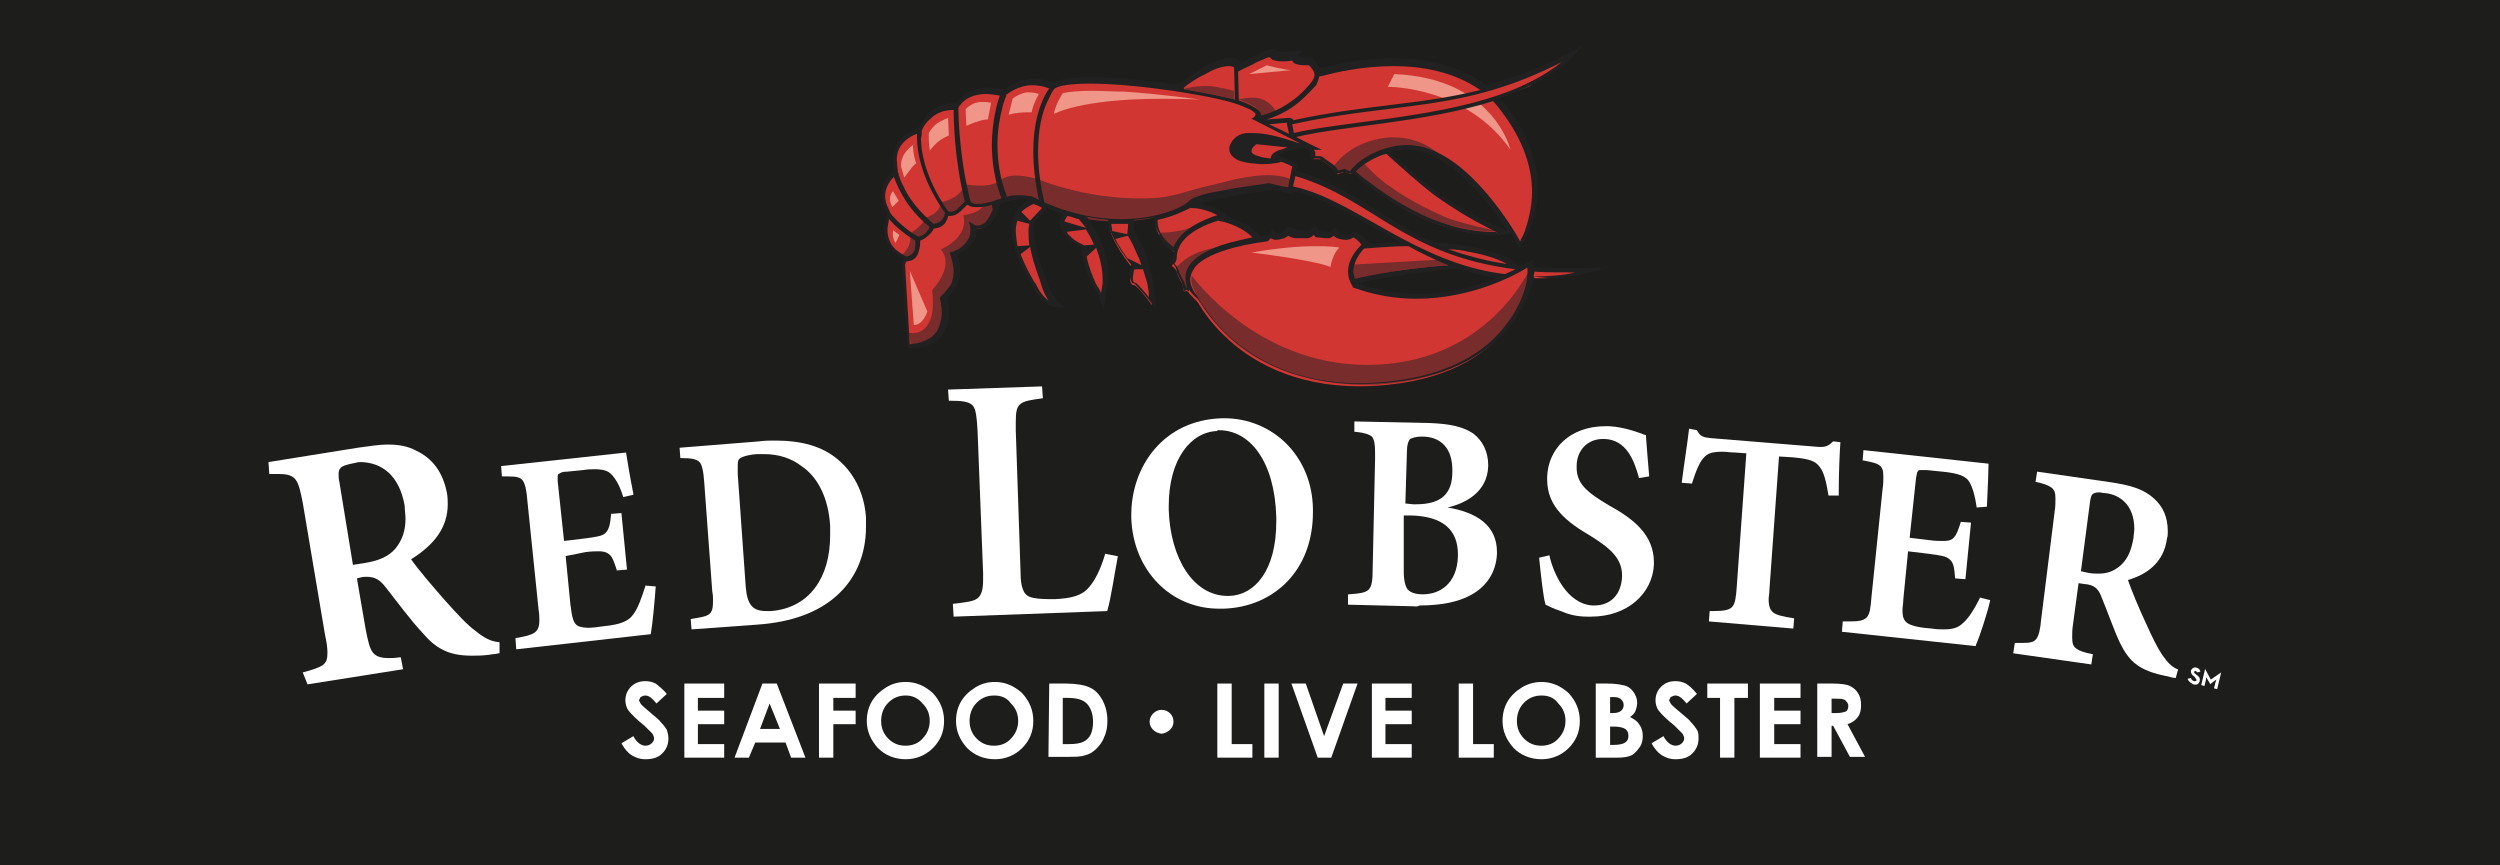 <?xml version="1.0" encoding="utf-8"?>
<!-- Generator: Adobe Illustrator 24.2.0, SVG Export Plug-In . SVG Version: 6.00 Build 0)  -->
<svg version="1.1" id="Layer_1" xmlns="http://www.w3.org/2000/svg" xmlns:xlink="http://www.w3.org/1999/xlink" x="0px" y="0px"
	 viewBox="0 0 313.8 108.6" style="enable-background:new 0 0 313.8 108.6;" xml:space="preserve">
<style type="text/css">
	.st0{fill:#1D1D1B;}
	.st1{fill:#FFFFFF;}
	.st2{fill:#D13633;}
	.st3{fill:#792C2C;}
	.st4{fill:#EF9688;}
	.st5{fill:#222121;}
</style>
<rect class="st0" width="313.8" height="108.6"/>
<path class="st1" d="M274.6,85.2l0.4-0.1c0.1,0.2,0.1,0.3,0.4,0.4c0.2,0,0.3,0,0.3-0.1c0-0.2-0.1-0.2-0.2-0.4l-0.1-0.1
	c-0.3-0.2-0.4-0.4-0.4-0.7c0.1-0.3,0.4-0.5,0.7-0.4c0.3,0.1,0.4,0.2,0.5,0.5l-0.4,0.1l-0.2-0.2l-0.2,0.1c0,0.1,0,0.2,0.2,0.3
	l0.1,0.1c0.3,0.2,0.5,0.4,0.4,0.8c-0.1,0.4-0.4,0.5-0.8,0.4C274.9,85.7,274.6,85.4,274.6,85.2"/>
<polyline class="st1" points="276.8,83.9 276.8,84 277.5,85.3 278.8,84.4 278.8,84.4 278.3,86.5 277.9,86.4 278.1,85.6 278.2,85.3 
	277.9,85.5 277.4,85.9 277.4,85.8 277.1,85.3 276.9,85 276.9,85.3 276.7,86.1 276.3,86 "/>
<path class="st1" d="M64.7,80.1L64.7,80.1c1.2-0.2,2-0.4,2.4-0.7c0.4-0.3,0.6-0.7,0.6-1.5c0-0.4,0-0.8-0.1-1.4l-1.4-13.6
	c-0.1-1.4-0.3-2.2-0.6-2.6c-0.3-0.4-0.8-0.5-1.8-0.5c-0.2,0-0.4,0-0.7,0H63l-0.1-1.3l15.7-1.7l0,0.1c0.1,0.7,0.5,3.1,0.9,5.1l0,0.1
	l-1.3,0.3l0-0.1c-0.4-1.3-0.9-2.2-1.5-2.8c-0.4-0.4-1-0.6-2-0.6c-0.4,0-0.9,0-1.5,0.1l-2,0.2c-0.5,0-0.8,0.1-0.9,0.2
	C70,59.5,70,59.6,70,59.9c0,0.1,0,0.3,0,0.5l0.8,7.5l2.5-0.3c1.5-0.2,2.3-0.3,2.7-0.7c0.4-0.4,0.6-1,0.7-2.3l0-0.1l1.3-0.1l0.7,7.1
	l-1.3,0.1l0-0.1c-0.3-0.9-0.5-1.5-0.8-1.8c-0.3-0.3-0.7-0.5-1.4-0.5c-0.4,0-1,0-1.7,0.1L71,69.8l0.6,6.1c0.2,1.7,0.4,2.4,1,2.7
	c0.3,0.1,0.7,0.2,1.2,0.2c0.6,0,1.3-0.1,2-0.2c2-0.2,3.1-0.6,3.7-1.5c0.6-0.8,1-2,1.5-3.5l0-0.1l1.2,0.1l0,0.1l0-0.1l0.1,0v0.1
	c-0.1,1.5-0.4,4.7-0.6,5.8l0,0.1l-16.9,1.9L64.7,80.1"/>
<path class="st1" d="M86.7,77.7L86.7,77.7c1.2-0.2,1.9-0.3,2.3-0.6c0.4-0.3,0.5-0.8,0.5-1.7c0-0.3,0-0.7-0.1-1.2l-1-13.6
	c-0.1-1.5-0.3-2.3-0.6-2.6c-0.4-0.4-1.1-0.5-2.3-0.5l-0.1,0l-0.1-1.3l10-0.8c0.7-0.1,1.4-0.1,2-0.1c3.3,0,5.9,0.7,7.9,2.4
	c1.8,1.5,3.3,4,3.5,7.3c0,0.4,0,0.8,0,1.1c0,3.7-1.4,6.6-3.6,8.6c-2.4,2.2-5.8,3.4-10,3.7L86.8,79L86.7,77.7 M93.6,73.6
	c0.1,1.2,0.3,1.9,0.7,2.4c0.4,0.5,1,0.7,1.9,0.7c0.2,0,0.4,0,0.6,0c4.8-0.4,7.4-4.2,7.4-9.5c0-0.4,0-0.8,0-1.2
	c-0.2-3.4-1.5-6.1-3.6-7.5c-1.3-1-2.9-1.5-4.7-1.5c-0.3,0-0.6,0-0.9,0c-1.3,0.1-2,0.4-2.2,0.6c-0.2,0.2-0.2,0.5-0.2,1.1
	c0,0.2,0,0.5,0,0.8L93.6,73.6z"/>
<path class="st1" d="M142,65l0-0.4c0-6,4-11.9,11.4-12.1h0l0.3,0c5.9,0,11,4.6,11.1,11.4l0,0.4c0,7.4-5,11.9-11.2,12.1h-0.4
	C147,76.5,142.2,71.6,142,65 M152.8,54.1c-3.3,0.1-6.1,3.5-6.1,9.4c0,0.2,0,0.3,0,0.5c0.2,6.1,3.1,10.8,7.4,10.8h0.2
	c3.2-0.1,5.9-3.2,5.9-9.3c0-0.2,0-0.4,0-0.6c-0.2-7-3.3-10.9-7.2-10.9H152.8L152.8,54.1z"/>
<path class="st1" d="M177.4,76.1l-8.2-0.2l0-1.3l0.1,0c1.4-0.1,2.1-0.2,2.5-0.6c0.4-0.4,0.5-1.2,0.5-2.7l0.3-13.7c0-0.3,0-0.5,0-0.7
	c0-1.2-0.1-1.7-0.4-2.1c-0.4-0.3-1-0.5-2.1-0.6h-0.1l0-1.3l9.5,0.2c2.6,0.1,4.2,0.5,5.4,1.3c1.2,0.9,1.9,2.3,1.9,4v0.1
	c-0.1,3.3-2.9,4.7-5.1,5.2c3.6,0.6,6.2,2.2,6.2,5.6v0.2c-0.1,2.4-1.4,4.2-3.3,5.2c-1.6,0.9-3.9,1.3-6.4,1.3
	C177.8,76.2,177.6,76.1,177.4,76.1 M176.2,71.4l0,0.3c0,1.2,0.2,1.9,0.5,2.3c0.4,0.4,1,0.6,1.9,0.6h0c2.1,0,4.3-1.3,4.4-4.8l0-0.2
	c0-3.2-2-4.8-5.9-4.9l-0.9,0L176.2,71.4z M177.4,63.3h0.3c3.2,0,4.6-1.3,4.6-4.1V59c0-2.8-1.5-4.2-3.8-4.2h-0.1
	c-0.7,0-1.2,0.2-1.4,0.3c-0.2,0.2-0.4,0.7-0.4,1.5l-0.2,6.6L177.4,63.3"/>
<path class="st1" d="M199.7,77.4c-0.2,0-0.3,0-0.5,0c-1.3,0-2.4-0.3-3.3-0.7c-0.9-0.3-1.5-0.6-1.9-0.8l0,0l0,0
	c-0.3-0.9-0.6-3.9-0.8-5.8l0-0.1l1.3-0.3l0,0.1c0.5,2.2,2.2,6,5.4,6.2h0.2c2.1,0,3.4-1.4,3.5-3.6v-0.2c0-2.1-1.5-3.4-3.9-4.9
	c-2.9-1.7-5.5-3.6-5.5-7.1l0-0.3c0.1-3.6,2.9-6.4,7.3-6.4l0.5,0c1.9,0.1,3.7,0.8,4.5,1.1l0.1,0l0,0.1c0.1,1.3,0.2,2.8,0.4,5l0,0.1
	l-1.2,0.2l-0.1,0l0-0.1c-0.6-2.2-1.6-4.7-4.3-4.8l-0.2,0c-2,0-3.3,1.5-3.3,3.4v0.2c0,2,1.3,3.1,4,4.7c3.1,1.7,5.7,3.7,5.7,7.2l0,0.3
	C207.4,74.5,204.3,77.4,199.7,77.4L199.7,77.4"/>
<path class="st1" d="M214.5,78l0.1-1.3h0.4c1.3,0,2-0.1,2.4-0.5c0.4-0.4,0.5-1.2,0.6-2.6l1.2-16.7l-1.4-0.1c-0.6,0-1.1-0.1-1.6-0.1
	c-1.5,0-1.9,0.3-2.3,0.7c-0.5,0.5-1,1.6-1.5,3.2l0,0.1l-1.3-0.1l0-0.1c0.3-2.4,0.7-4.8,0.9-6.6l0-0.1L213,54l0,0
	c0.4,0.8,0.8,0.9,1.8,1l13.5,1.1l0.3,0c0.6,0,1-0.2,1.5-0.7l0,0l0.9,0.1l0,0.1c-0.1,1.4-0.2,4-0.2,6v0.6l-1.2,0h-0.1l0-0.1
	c-0.3-1.8-0.6-2.9-1.1-3.5c-0.5-0.7-1.2-1-3.4-1.2l-1.7-0.1L222.1,74c0,0.5-0.1,0.9-0.1,1.2c0,0.9,0.2,1.4,0.6,1.7
	c0.4,0.3,1.2,0.5,2.5,0.7l0.1,0l-0.1,1.3L214.5,78"/>
<path class="st1" d="M231.2,79.3l0.1-1.3l0.1,0h0.8c1.1,0,1.7-0.1,2.1-0.5c0.4-0.4,0.5-1.2,0.6-2.5l1.4-13.6
	c0.1-0.6,0.1-1.1,0.1-1.5c0-0.8-0.1-1.2-0.5-1.5c-0.4-0.3-1-0.4-2-0.6l-0.1,0l0.1-1.3l15.7,1.7l0,0.1c0,0.7-0.1,3.1-0.2,5.2l0,0.1
	l-1.3,0.1v-0.1c-0.2-1.4-0.5-2.4-0.9-3.1c-0.4-0.7-1.3-1.1-3.4-1.3l-2-0.2c-0.3,0-0.5,0-0.6,0c-0.3,0-0.4,0-0.5,0.2
	c-0.1,0.1-0.1,0.4-0.2,0.8l-0.8,7.5l2.5,0.3c0.7,0.1,1.2,0.1,1.7,0.1c0.7,0,1.1-0.1,1.4-0.5c0.3-0.3,0.5-0.9,0.8-1.8l0-0.1l1.3,0.1
	l-0.7,7.1l-1.3-0.1v-0.1c-0.1-1.3-0.2-1.9-0.7-2.3c-0.4-0.4-1.2-0.5-2.7-0.7l-2.5-0.3l-0.6,6.1c0,0.5-0.1,0.9-0.1,1.3
	c0,0.9,0.2,1.3,0.6,1.6c0.6,0.4,1.7,0.6,3.1,0.7c0.6,0.1,1.1,0.1,1.5,0.1c1.1,0,1.8-0.2,2.4-0.8c0.7-0.6,1.4-1.7,2.1-3.1l0-0.1
	l1.2,0.3l0,0.1l0-0.1l0.1,0l0,0.1c-0.3,1.4-1.3,4.5-1.8,5.6l0,0.1L231.2,79.3"/>
<path class="st1" d="M273.1,85.1c-0.3,0-0.6-0.1-1-0.2c-3.6-0.7-4.8-1.8-6-4.2c-0.8-1.7-1.5-3.8-2.3-5.7c-0.4-1.1-0.9-1.6-2.2-1.7
	l-0.7-0.1l-0.7,5.2c-0.1,0.6-0.1,1.2-0.1,1.6c0,0.7,0.1,1.1,0.5,1.4c0.4,0.3,1,0.5,2,0.7l0.1,0l-0.2,1.3l-9.8-1.4l0.2-1.3l0.1,0
	c0.3,0,0.7,0,0.9,0c0.9,0,1.4-0.1,1.7-0.5c0.3-0.4,0.5-1.2,0.6-2.4l1.7-13.6c0.1-0.6,0.1-1.1,0.1-1.6c0-0.7-0.1-1.1-0.5-1.4
	c-0.4-0.3-1-0.5-1.9-0.7l-0.1,0l0.2-1.3l9,1.3c2.8,0.4,4.4,0.9,5.7,2.1c1.1,1,1.7,2.3,1.7,4.1c0,0.3,0,0.6-0.1,0.9
	c-0.4,3-2.5,4.5-4.9,5.2c0.4,1.2,1.4,3.6,2.2,5.3c0.9,2,1.5,3.2,2.1,4.1c0.7,1,1.2,1.5,1.9,1.8l0.1,0L273.1,85.1L273.1,85.1
	L273.1,85.1 M262.1,71.9c0.5,0.1,0.9,0.1,1.3,0.1c0.9,0,1.6-0.2,2.2-0.6c1.3-0.8,1.9-2.1,2.2-3.9c0-0.4,0.1-0.7,0.1-1.1
	c0-3-1.8-4.3-3.6-4.5c-0.3,0-0.6-0.1-0.8-0.1c-0.4,0-0.7,0.1-0.8,0.2c-0.2,0.1-0.3,0.5-0.4,1.3l-1.1,8.4L262.1,71.9"/>
<path class="st1" d="M119.6,75.8L119.6,75.8c1.6-0.2,2.6-0.3,3.1-0.7c0.5-0.4,0.7-1.1,0.7-2.3c0-0.3,0-0.6,0-0.9L122.7,54
	c-0.1-1.7-0.2-2.6-0.6-3.1c-0.5-0.5-1.3-0.6-2.9-0.6l-0.1,0l-0.1-1.4l11.8-0.4l0.1,1.5l-0.1,0c-1.4,0.2-2.2,0.3-2.7,0.7
	c-0.5,0.4-0.6,1-0.6,2.3c0,0.3,0,0.6,0,1l0.6,17.8c0,1,0.1,1.7,0.3,2.2c0.2,0.5,0.4,0.7,0.8,0.9c0.5,0.2,1.4,0.3,2.4,0.3
	c0.3,0,0.6,0,0.9,0c1.9-0.1,3.3-0.4,4.2-1.5c0.7-0.8,1.4-2.1,2-4.1l0-0.1l1.5,0.3l0,0.1l0-0.1l0.1,0l0,0.1c-0.3,1.5-0.9,5.5-1.3,6.7
	l0,0.1l-19.3,0.7L119.6,75.8"/>
<path class="st1" d="M38,84.4L38,84.4c1.2-0.3,2-0.6,2.5-0.9c0.5-0.4,0.6-0.8,0.6-1.6c0-0.6-0.1-1.3-0.3-2.2L38,63.1
	c-0.3-1.5-0.5-2.4-0.9-2.9c-0.4-0.5-1-0.7-2-0.7c-0.3,0-0.7,0-1.2,0l-0.1,0L33.7,58l11.2-1.8c1.5-0.2,2.7-0.4,3.7-0.4
	c1.5,0,2.6,0.2,3.7,0.8c1.9,0.9,3.3,2.6,3.8,5.3c0.1,0.5,0.1,1,0.1,1.4c0,2.9-1.7,5.1-4.6,6.9c0.9,1.3,2.8,3.5,4.2,5.1
	c1.8,2,2.8,3.1,3.9,3.9c1.1,0.9,1.9,1.3,2.9,1.4l0.1,0l0,1.4l-0.1,0c-0.3,0.1-0.8,0.1-1.3,0.2c-0.8,0.1-1.5,0.1-2.1,0.1
	c-2.9,0-4.5-0.9-6.2-2.9c-1.5-1.6-3.1-3.8-4.6-5.7c-0.7-0.9-1.3-1.3-2.4-1.3c-0.2,0-0.5,0-0.8,0.1l-0.4,0.1l1.1,6.4
	c0.3,1.5,0.5,2.4,0.9,2.9c0.4,0.5,1,0.7,2,0.7c0.4,0,0.8,0,1.4-0.1l0.1,0l0.3,1.5l-12,1.9L38,84.4 M44.6,58.1
	c-1.1,0.2-1.7,0.4-1.9,0.7c-0.1,0.1-0.2,0.3-0.2,0.7c0,0.3,0,0.6,0.1,1l1.7,10.4l1.3-0.2c1.9-0.3,3.1-0.8,4-1.8
	c0.9-1.1,1.3-2.3,1.3-3.8c0-0.5-0.1-1-0.1-1.6c-0.7-4-3-5.4-5.4-5.5C45.2,58,44.9,58,44.6,58.1"/>
<path class="st2" d="M113.8,32.5c0,0-3.9-1.3-2.2-5.6c0,0-2.1-2.9,0.8-5.2c0,0-1.2-4,3.1-5.3c0,0,0.9-3.1,4.6-3c0,0,1.3-2.8,5.9-1.7
	c0,0,2.5-2.4,6.1-0.8c0,0,1.8-1.7,15.2,0.2c13.8,2,10.2,3.8,10.2,3.8s2.8,1.2,6.5,3.3c0,0-4.1,0.5-4.2,1.4c0,0,2.7,0.9,2.7,1.2
	l-0.6,2.9l-2.6-0.4c0,0-7.8,1.1-9.3,1.9c0,0-8.4,5.5-20.6-0.6c0,0-1.7-0.5-3.8,0.3c0,0-3.4,1.3-4,0c0,0-1.6,2.2-2.7,1.4
	c0,0-0.1,1.8-1.8,1.8c0,0-0.5,1.4-1.8,1.6C115.3,30,115.6,32.5,113.8,32.5"/>
<path class="st2" d="M171.7,19.7c-0.6,0.4-1.4,0.9-2.3,1.5c0,0,3.2,3.1,7.8,5.5c3.4,1.8,7.8,3.1,11.9,2.6c0,0-4.1-1.6-8.8-5
	c-2.1-1.5-6.4-5.5-6.4-5.5S173.2,18.8,171.7,19.7"/>
<path class="st2" d="M165.2,9.4c0,0,15.9-5.3,23.4,4.3c7.5,9.6,2.1,17.2,2.1,17.2s-7.7-14.8-16.4-12c-5.7,1.9-3.9,3.5-5.4,2.7
	c-0.2-0.1-1,0.3-1,0.3s-0.3-0.6-0.6-0.8c-0.4-0.3-0.9-0.6-1.4-1c-0.2-0.2-1-0.1-1-0.1s0-0.7-0.1-0.9c-0.5-0.5-1.2-0.7-1.9-1.2
	l-5.6-3.1L165.2,9.4"/>
<path class="st2" d="M118.3,41.1c-0.4,1.1-1.2,1.7-2,2.1c-1.1,0.5-2.2,0.4-2.2,0.4l-0.6-10.3c0,0,3.6-8.9,11.7-9.1
	c0,0,0.3,1.2-0.2,2.3c-0.3,0.8-0.8,1.7-1.4,2c-0.3,0.2-0.9,0.3-1.4,0c0,0,0.4,1.3-0.9,2.6c-0.6,0.6-1.5,0.9-1.5,0.9s0.5,1.3,0.4,2.1
	c0,0.6-0.1,1.3-0.5,1.9c-0.5,0.9-1.2,1.5-1.2,1.5s0.2,1,0.2,1.3C118.6,39.9,118.6,40.2,118.3,41.1"/>
<path class="st2" d="M170.5,31.1c0,0,2.9-0.4,6.7-0.4c2.6,0,5.6,0.3,8.2,0.8c1.9,0.4,3.5,0.9,4.8,1.9c0,0-11.8-0.4-21.3,2.3
	C168.9,35.7,167.2,32.2,170.5,31.1"/>
<path class="st2" d="M145.1,27.2c0,0-0.7,2.3,2.5,4.6c0,0,1.2-4.1,6.7-3.9C154.3,27.8,150.4,23.8,145.1,27.2"/>
<path class="st2" d="M149,36.5l-0.4,0.1l-0.2-1c-0.3-0.5-0.6-1.1-0.8-1.7c-0.1-0.2-0.5-0.5-0.5-0.5s0.3-0.6,0.3-0.9
	c0-1.8,1.4-3.7,5.5-5c0,0,3.7,0.6,5,2.8c0,0-7.7,1.2-7.5,7.7C150.4,37.9,149.7,37.4,149,36.5"/>
<path class="st2" d="M147.7,11.3c0,0,5.8-4.8,7.5-2.9l0.1,4.8L147.7,11.3"/>
<path class="st2" d="M155.1,8.8c0,0,4.4-2.5,4.5-2c0,0-0.3,0.9,2.9,0.4c0,0-0.8,0.7,1.9,0.7c0,0,1.6,1.2,0.5,2.5
	c-0.4,0.5-1,1.2-1.8,1.9c-1.2,1-2.9,2.1-5.2,2.6l-2.7-1.3L155.1,8.8"/>
<path class="st2" d="M131.5,25.8l-2,2.2c0,0-0.5,2.6,1.3,7.1c0,0,0.4,2.1,1.9,3.4c0,0-1.8-0.1-2.9-2.7c0,0-5.8-8.5,0-10.5
	L131.5,25.8"/>
<path class="st2" d="M135.4,27.1c0,0,3.7,3.9,3.3,8.5l-0.4,2.4c0,0-0.4-1.3-0.9-2c0,0-1.6-3.1-1.3-5c0,0-4.6-1.9-2.1-4.4L135.4,27.1
	"/>
<polyline class="st2" points="158.3,15.3 161.6,15 161.9,15.1 161.9,15.3 162.2,17.3 "/>
<path class="st2" d="M141.9,29.4c0,0,2,3.5,1.9,4.4c0.8,2.6,0.6,2.1,0.8,4.5c-2.4-3.2-2.2-2.3-2.5-2.6c-0.6-0.5,0-2.1,0-2.1
	s-3.3-4-2.8-5.9c0,0,1.6,0.1,2.7,0L141.9,29.4"/>
<path class="st3" d="M167.4,20.9c0,0,1.6-2.7,5.8-3.5c3.2-0.6,6,0.5,7.8,2.3c0,0-2.3-1.4-4.8-1.3c-2,0.1-5.7,1.5-7,3.3l-0.7-0.3
	l-0.8,0.2L167.4,20.9"/>
<path class="st4" d="M189.6,18.8c-5.5-7.9-15.1-7.9-15.4-7.9h0l0.8-1.6C187.5,9.8,189.6,18.8,189.6,18.8"/>
<path class="st3" d="M114.1,41.8c0.5,0,1.7,0.2,2.5-1.3c0.5-0.9,0.6-2.2,0.4-4.1c0,0,2.9-2.9,1.1-5.1c0,0,3.6-1.5,2.8-4.3
	c0,0,2.1-0.2,2.5-1.2c0.1-0.2,1.5-0.5,1.4-0.2c-0.2,1.1-1,3.5-2.9,2.5c0,0,0.2,0.9-0.3,1.8c-0.3,0.7-1,1.4-2.1,1.8
	c0,0,1.3,3.6-1.3,5.5c0,0,1,3.5-1.2,5.2c-0.6,0.5-1.5,0.8-2.7,0.8L114.1,41.8"/>
<path class="st4" d="M114.7,40.8l-0.5-6.8l2.2,5.1C116.4,39.1,115.9,40.8,114.7,40.8"/>
<path class="st3" d="M113.1,32.1c0,0,1.5-1.1,1.1-2.8c0,0,1.8-1,1.8-1.9c0,0,2.2-0.6,2-2c0,0,2.7-0.4,3-2.3c0,0,3.3,0.7,4.6-0.5
	c1.4-1.2,4.7-0.1,4.7-0.1l0.6,3.1l-1.6-0.8l-1.7,0.2l-2.5,0.4c0,0-1.6,0.6-2.5,0.5c-0.9-0.1-1-0.6-1-0.6l-0.3,0.3
	c0,0-0.9,1.1-1.4,1.3c-0.5,0.2-1.1,0.1-1.1,0.1s-0.2,0.8-0.5,1.1c-0.3,0.2-1.3,0.4-1.3,0.4s0,0.3-0.3,0.6c-0.3,0.4-1.4,1.2-1.4,1.2
	l0,1l-0.4,0.7l-0.9,0.7L113.1,32.1"/>
<path class="st3" d="M130.3,22.5c0,0,7,3,15.3,2.3c1.7-0.2,3.5-0.8,5.3-1.3c1.4-0.3,3-0.7,4.1-1c3-0.6,4.5-0.6,5.6-0.4
	c1.4,0.2,1.4,0.5,1.4,0.5l-0.2,1.3l-2.5-0.5l-0.7,0.1l-6.9,1.2l-1.6,0.7l-2.3,1.1c0,0-8.5,3.4-17-0.8L130.3,22.5"/>
<path class="st2" d="M130.3,36.5c0.4,0.7,0.7,1,1.4,1.3c0,0-0.6-1-1-2c-0.1-0.2-0.2-0.7-0.2-0.7l-0.3-0.8l-0.5-1.6l-0.3,2
	C129.4,34.8,129.9,35.6,130.3,36.5"/>
<path class="st2" d="M136.8,33.8c0,0,0.3,0.9,0.6,1.5c0.3,0.6,0.8,1.7,0.8,1.7s0.2-1,0.2-1.5c0-0.5,0-1,0-1L136.8,33.8"/>
<path class="st3" d="M158.1,14.9l2-1c0,0-0.5-1-1.8-1.5c-0.7-0.2-1.7-0.2-2.9,0.1c0,0,1.1,0.3,1.9,0.8c0.5,0.3,0.8,0.5,0.8,1
	C158.1,14.6,158.1,14.9,158.1,14.9"/>
<path class="st4" d="M132.3,14.3c0.1-1.1,1.1-2.6,1.1-2.6c0.8-0.2,2.1-0.3,3.7-0.3c1.2,0,2.6,0.1,4,0.1c4.6,0.3,9.5,1,9.5,1
	c-1.8-0.1-3.4-0.1-4.9-0.1C135.6,12.4,132.3,14.3,132.3,14.3"/>
<path class="st4" d="M126.6,14.4l0.5-2c0.3-0.3,1.1-0.7,1.7-0.8c0.2,0,0.3,0,0.5,0c0.6,0,1.1,0.2,1.1,0.2c-0.8,1.4-0.9,2.3-0.9,2.3
	c-0.2,0-0.4,0-0.6,0C127.5,14.1,126.6,14.4,126.6,14.4"/>
<path class="st4" d="M121.3,15.8l-0.1-2.1c0.4-0.4,0.9-0.7,1.3-0.8c0.3-0.1,0.7-0.1,1-0.1c0.5,0,0.8,0.1,0.9,0.1l0,0L124,15H124
	c-0.2,0-0.6,0-1.1,0.2C122.1,15.4,121.3,15.8,121.3,15.8"/>
<path class="st4" d="M116.7,18.9c0,0-0.2-1.5-0.1-2.2c0.1-0.3,0.6-0.9,1-1.2c0.6-0.4,1.4-0.7,1.4-0.7l0.1,2.2c0,0-0.5,0.2-1.1,0.6
	C117.4,18,116.7,18.9,116.7,18.9"/>
<path class="st4" d="M113.5,22.3l-0.4-1.4c-0.1-1.7,1.5-2.7,1.5-2.7c0,1.3,0.4,2.3,0.4,2.3s-0.3,0.2-0.6,0.6
	C114,21.6,113.5,22.3,113.5,22.3"/>
<path class="st4" d="M112,26c-0.7-1.4,0.1-2,0.1-2l0.7,1.2L112,26"/>
<path class="st4" d="M112.4,30.5c-0.5-0.8-0.3-1.6-0.3-1.6l0.8,0.6L112.4,30.5"/>
<path class="st4" d="M156.8,9.3l2.2-1.1c0,0,2.3,0.6,3.1,0.6L156.8,9.3"/>
<path class="st2" d="M142.1,34.7l1.9,0.8c0,0,0.1,0.4,0.1,0.8c0.1,0.5,0.1,1,0.1,1l-1.7-1.8l-0.3-0.1c0,0-0.2-0.1-0.2-0.5
	C142.1,34.9,142.1,34.7,142.1,34.7"/>
<path class="st3" d="M176,33.9c-2.9,0.4-5.9,1.2-5.9,1.2s-0.2-0.5-0.2-1c0-0.5,0.1-0.9,0.1-0.9l10.4-0.6l1.7,0.6
	C182.1,33.3,178.8,33.5,176,33.9"/>
<path class="st3" d="M151.9,11.8c-1.9-0.4-3.5-0.6-3.5-0.6c1.5-0.4,2.3-0.4,3.3-0.4c0.9,0,3.2,0.6,3.2,0.6l0,1.2
	C154.9,12.5,153.8,12.1,151.9,11.8"/>
<path class="st3" d="M171.2,20.5c0,0-0.3,0.2-0.6,0.4c-0.3,0.2-0.5,0.5-0.5,0.5s3.1,2.8,6.1,4.4c3.8,2.1,5.5,2.4,6.8,2.7
	c2.6,0.7,5,0.5,5,0.5s-4.6-0.9-6.7-1.8c-2.1-0.9-5.1-2.5-6.7-3.7C173,22.5,171.2,20.5,171.2,20.5"/>
<path class="st2" d="M162.1,17l-0.3-1.7c0,0,8.2-1.7,19.7-2.8c5.5-0.5,15.3-5.3,15.3-5.3s-5.1,5.3-18.9,7.2
	c-7.8,1.1-15.6,2.5-15.6,2.5L162.1,17"/>
<path class="st5" d="M145.4,29.4L145.4,29.4c0,0,0.5,1.1,0.9,1.5c0.5,0.5,1.2,0.7,1.2,0.7c0,0,0.5-1,1.3-1.8
	C149.3,29.4,145.7,29.4,145.4,29.4"/>
<path class="st5" d="M147.6,34l1.1,2.1l0.5,0.5l0.2-0.6c-0.3-0.4-0.2-1.5-0.1-1.9C149.8,33.2,147.6,34,147.6,34"/>
<path class="st3" d="M145.6,29.2c0,0,1.4,0,2.2-0.2c0.8-0.1,1.9-0.5,1.9-0.5s-0.9,0.9-1.3,1.2c-0.3,0.3-1.1,1.5-1.1,1.5
	s-0.6-0.5-0.9-0.9C146.1,30.1,145.6,29.2,145.6,29.2"/>
<path class="st3" d="M147.7,33.5c0,0,1-1.1,2.4-1.7c1.4-0.6,3.4-0.9,3.4-0.9s-2.6,1.1-3.6,2.1c-1,1-0.9,1.2-1,1.6
	c-0.1,0.3,0.1,1.6,0.1,1.6s-0.4-0.7-0.6-1.1C148.2,34.7,147.7,33.5,147.7,33.5"/>
<line class="st1" x1="189.2" y1="29" x2="189.2" y2="29"/>
<path class="st2" d="M162.2,16.2c7.6-1.9,20.7-2,30.2-5.9l-0.3,0.5l-5.6,2.1l-9.6,2.1l-14.6,2L162.2,16.2"/>
<path class="st2" d="M168.8,26.2c-4.1-2.2-6.6-2.5-6.6-2.5l0.2-2c0,0,1.9,0.3,5.4,2.2c3.1,1.6,7.3,4.6,11.2,6.6
	c3.2,1.7,7.5,2.6,11,3c6.1,0.8,8,0.5,8,0.5s-1.7,1.5-8.4,0.7c-3.7-0.5-8.4-1.4-13.4-4.2C172.6,28.5,170.7,27.2,168.8,26.2"/>
<path class="st2" d="M171,30.2l-1-0.8c0,0-0.7,0.4-1,0.3c-0.4-0.1-0.3-0.1-0.8-0.1c-0.3,0-0.8-0.6-0.8-0.6s-0.3,0.4-0.5,0.5
	c-0.5,0.1-1,0-1.5,0c-0.2,0-0.5-0.5-0.5-0.5s-0.5,0.5-0.8,0.5c-0.5,0-0.9,0-1.4,0c-0.3,0-1.1-0.4-1.1-0.4s-0.5,0.5-0.8,0.6
	c-0.2,0-0.5,0-0.8,0.1c-0.2,0-0.6-0.4-0.6-0.4l-0.4,0.6c-6.1,0.8-11.8,3-9.2,6.9c0,0,5.7,13.3,24.4,11.4c16.6-1.7,18.1-13.4,18-15.2
	c0,0-10.6,7.1-22.1,2.7c0,0-1.7-2.2,1-4.8C171.5,30.7,171.4,30.5,171,30.2"/>
<path class="st3" d="M155.5,43.4c-1.9-1.5-4.1-3.9-5.2-6.2l-0.3-0.6c-0.7-1.1-0.4-2-0.4-2s8,11.2,22,11.2
	c15.2,0,20.5-12.2,20.5-12.2s-0.1,1.5-0.4,2.4c-0.7,2-1.2,2.9-1.2,2.9s-1.4,3.3-5.7,6c-2.2,1.4-5.3,2.6-9.3,3.1
	c-2,0.3-4.2,0.4-6.8,0.2C162.8,47.7,158.5,45.7,155.5,43.4"/>
<path class="st4" d="M167,33.5c-2.3-0.9-9.9-1.8-9.9-1.8c3.4-0.6,6.1-0.8,8-0.8c1.8,0,2.9,0.1,3,0.2C167.6,31.5,167.1,32.7,167,33.5
	"/>
<path class="st2" d="M162.4,22.9c9.1,2.2,15.3,10,27.2,11.4l-0.8,0.4l-5.6-1.4l-4.3-1.7l-6.1-3.2l-5.8-3.2l-4.8-1.7L162.4,22.9"/>
<path class="st5" d="M201.9,33.5c-3.6,0.2-6.7,0.2-9.4,0c0-0.6,0-1,0-1s-0.5,0.3-1.4,0.8c-0.2,0-0.4,0-0.6-0.1
	c-2.3-1.8-6.5-2.5-10.5-2.8c-6.6-2.9-10.4-7-17.3-9c0-0.2,0.1-0.4,0.1-0.4v-0.1c0-0.2-0.1-0.3-0.2-0.4c-0.3-0.3-1-0.5-1.6-0.7
	c-0.3-0.1-0.5-0.2-0.7-0.3c0.1-0.1,0.2-0.1,0.4-0.2c0.6-0.2,1.4-0.5,2.1-0.6c0.4-0.1,0.8-0.1,1-0.2c0.3,0.1,0.5,0.3,0.7,0.5l0,0.2
	l0,0.3l0,0.1l0,0.3l0.3,0h0.2l0.4,0l0.2,0h0l0,0c0.5,0.4,1,0.7,1.4,1c0.1,0,0.2,0.2,0.3,0.4c0.1,0.2,0.2,0.3,0.2,0.3l0.1,0.3
	l0.3-0.1c0,0,0.2-0.1,0.4-0.1c0.2-0.1,0.4-0.1,0.5-0.1c0.3,0.1,0.4,0.2,0.6,0.2l0.4-0.1l0,0c1.1,1,3.8,3.2,7.3,5
	c2.9,1.5,6.6,2.8,10.3,2.8c0.6,0,1.2,0,1.8-0.1l0.4-0.1l0-0.1c0.2,0.4,0.4,0.7,0.6,1c0.2,0.3,0.3,0.5,0.3,0.5l0.2,0.4l0.3-0.4
	c0,0,2-2.7,2-7c0-2.9-0.9-6.6-4-10.5c-0.2-0.3-0.7-0.8-0.8-0.9c4.3-1.4,8.1-3.5,10.5-6.6c-4.5,2.5-8.4,4-12.1,5l-0.1,0
	c-3.5-2.7-8-3.4-11.6-3.4c-4.4,0-8.1,1-9.3,1.3c-0.2-0.8-0.9-1.2-0.9-1.3l-0.1-0.1h-0.1c-0.8,0-1.3-0.1-1.5-0.2l-0.1-0.1l0.7-0.6
	l-0.9,0.1c-0.6,0.1-1.1,0.1-1.5,0.1c-0.6,0-0.9-0.1-1-0.1l0,0l0,0l0-0.1l-0.2-0.2l-0.2,0c-0.2,0-0.3,0-0.5,0.1
	c-0.9,0.3-2.6,1.2-3.5,1.7v0l-0.1-0.1c-0.3-0.4-0.8-0.5-1.3-0.5c-1.3,0-2.9,0.9-4.2,1.7c-1.1,0.7-2,1.4-2.3,1.6l-0.4,0
	c-4.9-0.7-8.3-0.9-10.5-0.9c-3.1,0-4.3,0.4-4.7,0.7c-0.9-0.4-1.8-0.5-2.5-0.5c-2,0-3.3,1-3.7,1.3c-0.8-0.2-1.4-0.2-2-0.2
	c-2.6,0-3.7,1.4-4,1.9c-1.9,0-3.1,0.8-3.8,1.6c-0.5,0.6-0.8,1.2-0.9,1.5c-1.4,0.4-2.2,1.2-2.7,1.9c-0.5,0.8-0.6,1.7-0.6,2.4
	c0,0.5,0.1,0.9,0.1,1.1c-1.1,0.9-1.5,2.1-1.5,3c0,1.1,0.5,2.1,0.7,2.4c-0.3,0.7-0.4,1.4-0.4,2c0,1.5,0.7,2.4,1.4,3
	c0.4,0.3,0.7,0.5,1,0.7c-0.1,0.3-0.2,0.5-0.2,0.5l0,0.1l0.7,10.6l0.3,0c0,0,0.1,0,0.3,0c0.4,0,1.2-0.1,2.1-0.4
	c0.9-0.4,1.8-1.1,2.2-2.2c0.2-0.7,0.3-1.1,0.3-1.7c0-0.2,0-0.5,0-0.8c0-0.3-0.1-0.9-0.2-1.2c0.2-0.2,0.7-0.7,1.1-1.4
	c0.4-0.6,0.5-1.3,0.5-2.3c0-0.6-0.2-1.4-0.3-1.8c0.3-0.1,0.9-0.4,1.4-0.9c0.9-0.8,1-1.8,1-2.3v0l0.3,0c0.4,0,0.7-0.1,0.9-0.2
	c0.7-0.4,1.2-1.3,1.5-2.1c0.1-0.3,0.2-0.6,0.2-0.8c0.2-0.1,0.3-0.1,0.3-0.1c0.9-0.4,1.8-0.5,2.4-0.5c0.4,0,0.7,0,0.9,0.1l0.1,0
	c-1.6,0.8-2.2,2.2-2.2,3.7c0,3.1,2.4,6.7,2.6,7c1.2,2.7,3.1,2.8,3.2,2.8l0.9,0l-0.7-0.6c-0.7-0.6-1.1-1.4-1.4-2.1
	c-0.1-0.3-0.2-0.6-0.3-0.8c-0.1-0.2-0.1-0.3-0.1-0.3l0,0l0,0c-1.2-2.9-1.4-5-1.4-6c0-0.3,0-0.5,0-0.7l0-0.1l1.7-1.9
	c0.6,0.3,1.3,0.5,1.9,0.7c-0.3,0.4-0.4,0.8-0.4,1.2c0,1,0.8,1.8,1.5,2.3c0.5,0.4,1,0.6,1.3,0.7l0,0.3c0,2,1.4,4.6,1.4,4.6l0,0l0,0
	c0.2,0.3,0.4,0.7,0.6,1.1c0.2,0.4,0.3,0.7,0.3,0.7l0.4,1.2l0.6-3.7v0c0-0.2,0-0.4,0-0.7c0-3.2-1.7-6-2.7-7.3
	c0.9,0.2,1.8,0.3,2.7,0.4l0,0.1c0,1.1,0.8,2.5,1.5,3.6c0.6,0.9,1.1,1.6,1.4,1.9c-0.1,0.3-0.2,0.8-0.2,1.3c0,0.3,0.1,0.7,0.3,1
	l0.3,0.1h0l0.1,0.1c0.2,0.2,0.8,0.8,2,2.3l0.6,0.8l-0.1-1c-0.1-1.2-0.1-1.7-0.2-2.2c-0.1-0.5-0.2-1-0.6-2.3c0-0.3-0.1-0.7-0.3-1.2
	c-0.5-1.2-1.4-2.9-1.6-3.2c0-0.2,0.1-0.9,0.1-1.3c0.9-0.1,1.7-0.2,2.5-0.3l0,0c0,0.9,0.4,2.5,2.5,4c0,0.2-0.1,0.4-0.1,0.6
	c0,0-0.1,0.3-0.1,0.4c-0.1,0.2-0.2,0.3-0.2,0.3l-0.1,0.3l0.2,0.1l0.1,0.1l0.2,0.2l0.1,0.1l0,0c0.2,0.6,0.5,1.2,0.8,1.8
	c0,0,0.1,0.3,0.1,0.5c0,0.2,0.1,0.4,0.1,0.4l0.1,0.5l0.4-0.3l0,0l0.1-0.1c0.6,0.8,1.2,1.3,1.3,1.4c0.7,1.1,1.9,2.9,3.9,4.7
	c3.3,3,8.6,5.9,16.6,5.9c1.1,0,2.3-0.1,3.6-0.2c8.1-0.8,12.7-4,15.3-7.4c1.6-2.1,2.4-4.3,2.8-5.9v0
	C195.3,35.2,198.5,34.7,201.9,33.5 M197.7,34.2c-1.6,0.4-3.8,0.5-5.2,0.5c0-0.2,0.1-0.4,0.1-0.6C193.9,34.2,195.8,34.2,197.7,34.2
	 M184.3,31.6c1.8,0.3,3.5,0.8,4.8,1.5h-0.2c-2.7-0.4-5-1.1-7.1-1.8C182.7,31.3,183.5,31.4,184.3,31.6 M162.6,22.1
	c9.8,2.9,13.5,9.9,27.6,11.7c-0.4,0.2-0.8,0.4-1.3,0.6c-11.2-1.3-18.9-9.4-26.6-11L162.6,22.1z M181.8,33.3
	c-7.2,0.5-11.7,1.7-11.7,1.7c-0.1-0.2-0.2-0.6-0.2-1c0-0.7,0.3-1.7,1.3-2.8c0.3,0,3.3-0.3,5.6-0.3C178.4,31.8,180.1,32.6,181.8,33.3
	 M183.1,33.7c1.5,0.5,3.1,0.9,4.7,1.2c-2.5,1-6,2-9.8,2c-2.4,0-4.9-0.4-7.5-1.3C170.5,35.6,174.7,34.4,183.1,33.7 M162.3,24
	L162.3,24c4.3,0.9,8.6,3.8,13.5,6.4c-1.8,0-3.2,0.1-4,0.2c0-0.2-0.1-0.3-0.2-0.4l-0.3-0.3v0c-0.2-0.2-1-0.8-1-0.8l-0.2-0.1l-0.2,0.1
	c0,0-0.1,0.1-0.3,0.2c-0.2,0.1-0.4,0.2-0.5,0.2h0c-0.3-0.1-0.3-0.1-0.8-0.1L168,29l-0.3-0.2l-0.2-0.2l-0.2,0.2l-0.2,0.2l-0.1,0.1
	l0,0h0l-0.3,0c-0.3,0-0.7-0.1-1.1-0.1l-0.2-0.2l-0.1-0.2l-0.2-0.3l-0.2,0.2l-0.3,0.2l-0.2,0.2l-0.1,0l0,0c-0.5,0-0.9,0-1.4,0h0
	c-0.1,0-0.3-0.1-0.5-0.2c-0.2-0.1-0.4-0.2-0.4-0.2l-0.2-0.1l-0.2,0.2c0,0-0.1,0.1-0.3,0.3l-0.2,0.2l-0.1,0.1l0,0
	c-0.2,0-0.5,0-0.7,0.1h0l-0.2-0.2l-0.1-0.1l-0.3-0.3l-0.2,0.4l-0.2,0.2l-0.1,0.2v0c-0.3,0-0.7,0.1-1,0.2c-0.7-1-1.9-1.6-2.9-2
	c-0.3-0.1-0.5-0.2-0.7-0.3c-0.5-0.4-1.9-1.5-3.9-1.8c0.4-0.2,1-0.4,1.7-0.5c1.4-0.3,3.2-0.7,4.7-0.9c1.3-0.2,2.3-0.3,2.5-0.4
	c0.3,0.1,2.1,0.4,2.3,0.5l0.2,0l0.4-0.2L162.3,24 M160.4,18.9c-0.4,0.2-0.8,0.4-0.9,0.9l0,0.1c-0.6-0.1-1.1-0.1-1.5-0.3
	c-0.5-0.1-0.8-0.3-0.9-0.5l0-0.2c0-0.2,0.1-0.4,0.6-0.8l3.9,0.4C161.1,18.7,160.7,18.8,160.4,18.9 M187.4,29.1
	c-3.5,0-7.2-1.2-10-2.7c-2.3-1.2-4.2-2.5-5.6-3.6c-0.7-0.5-1.5-1.2-1.6-1.3c0.6-0.7,2.3-1.8,3.8-2.2c1,0.9,4.4,4,6.2,5.3
	c2.4,1.7,4.6,3,6.2,3.8c0.6,0.3,1.1,0.6,1.6,0.8C187.7,29.1,187.5,29.1,187.4,29.1 M189.2,29L189.2,29L189.2,29z M189.2,29
	c-0.1-0.1-4.2-1.6-8.8-4.9c-1-0.7-2.6-2.1-4-3.3c-0.8-0.7-1.5-1.3-1.9-1.7c0.6-0.2,1.3-0.3,1.9-0.3c3.7,0,7.2,3,9.8,6.1
	C187.5,26.4,188.6,27.9,189.2,29L189.2,29 M188.4,13.9c3,3.9,3.9,7.4,3.9,10.2c0,2-0.5,3.7-0.9,4.9c-0.2,0.6-0.5,1-0.6,1.3l0,0
	c-0.5-1-2-3.4-4-5.8c-2.6-3.1-6.2-6.3-10.2-6.3c-2.9,0-5.9,1.6-7.2,3.3c0,0-0.2-0.1-0.4-0.2l-0.2-0.1c-0.2,0-0.5,0.1-0.7,0.2l-0.1,0
	l-0.1-0.1c-0.1-0.2-0.3-0.4-0.5-0.6c-0.4-0.3-0.9-0.6-1.4-1c-0.2-0.1-0.3-0.1-0.5-0.1l-0.4,0l0-0.3c0-0.2,0-0.3-0.2-0.5l1,0
	c0,0-2.3-1.1-3.2-1.6c5.7-1.4,16.1-1.8,24.7-4.5C187.8,13.1,188.1,13.5,188.4,13.9 M162.4,16.7l-0.2-1.1c13.1-2.9,21.3-1.4,33.8-7.8
	C187.5,14.8,170.3,14.8,162.4,16.7 M165.6,9.6c0.1,0,0.3-0.1,0.5-0.1c1.5-0.4,4.9-1.2,8.8-1.2c3.6,0,7.6,0.7,10.9,3l0,0
	c-7.6,1.9-14.3,1.8-23.5,3.8l0-0.1l-0.1-0.1c-0.2-0.1-0.3-0.1-0.4-0.1l-0.1,0l-2.7,0.2c1.9-0.6,3.3-1.5,4.3-2.4
	c0.8-0.7,1.4-1.4,1.9-1.9C165.4,10.3,165.5,9.9,165.6,9.6 M161.8,16.8l-2.5-1.2l2.2-0.2L161.8,16.8z M157.2,8.1
	c0.5-0.3,1-0.5,1.5-0.7c0.2-0.1,0.4-0.2,0.6-0.2l0.1,0l0.3,0.3c0.3,0.1,0.6,0.2,1.3,0.2c0.3,0,0.7,0,1.2-0.1l0.1,0.2
	c0.3,0.3,0.8,0.4,2,0.4c0.2,0.2,0.7,0.7,0.7,1.2c0,0.2-0.1,0.5-0.3,0.8c-0.4,0.5-1,1.2-1.8,1.9c-1.1,0.9-2.6,1.9-4.6,2.4v0
	c0-0.3-0.2-0.6-0.5-0.8c-0.4-0.3-1.1-0.7-2.3-1.1L155.4,9C155.7,8.8,156.4,8.5,157.2,8.1 M148.6,11c0.6-0.5,1.6-1.2,2.7-1.7
	c1-0.6,2.1-1,2.9-1c0.3,0,0.5,0,0.7,0.2c0,0,0.1,3.1,0.1,4c-1.5-0.4-3.5-0.8-6.4-1.3L148.6,11 M115.7,16.7l0-0.2l0-0.1
	c0.1-0.3,0.4-0.9,1.1-1.5c0.6-0.6,1.5-1.1,2.9-1.1c0,1.3,0.1,6.2,1.4,11.5l-0.1,0.1c-0.2,0.2-0.5,0.5-0.8,0.8
	c-0.3,0.3-0.7,0.4-0.9,0.4l-0.3-0.1c-3-4.3-3.4-7.7-3.4-9.2C115.7,17,115.7,16.8,115.7,16.7 M113,18.4c0.4-0.6,1-1.2,2.1-1.6l0,0.4
	c0,1.6,0.4,5.1,3.5,9.5c0,0.2-0.1,0.5-0.3,0.8c-0.2,0.3-0.5,0.5-1.1,0.6c-1.8-1.5-3-3.1-3.6-4.3c-0.3-0.6-0.6-1.2-0.7-1.6
	c-0.1-0.2-0.1-0.3-0.1-0.4h0l-0.1-0.2l0-0.1c0-0.2-0.1-0.6-0.1-1.1C112.5,19.9,112.6,19.1,113,18.4 M111.1,24.6
	c0-0.7,0.3-1.6,1.1-2.4c0.4,1.1,1.5,3.9,4.5,6.3c-0.1,0.2-0.2,0.4-0.4,0.6c-0.2,0.3-0.6,0.5-1,0.6c-1.2-0.6-2-1.4-2.6-1.9
	c-0.3-0.3-0.5-0.6-0.7-0.7l-0.1-0.2l-0.1-0.1l0,0C111.7,26.5,111.1,25.6,111.1,24.6 M112.4,31.3c-0.5-0.5-1-1.3-1-2.4
	c0-0.4,0.1-0.9,0.2-1.4c0.5,0.6,1.6,1.7,3.3,2.7l0,0.3c0,0.3,0,0.8-0.2,1.1c-0.2,0.3-0.4,0.5-0.9,0.6l-0.1,0
	C113.6,32.1,113,31.8,112.4,31.3 M124.6,26.3c-0.3,0.8-0.8,1.6-1.2,1.8c-0.2,0.1-0.4,0.2-0.7,0.2c-0.2,0-0.3,0-0.4-0.1l-0.7-0.4
	l0.2,0.7l0,0c0,0,0,0.2,0,0.4c0,0.4-0.1,1.2-0.9,1.9c-0.3,0.3-0.6,0.5-0.9,0.6l-0.4,0.2l-0.1,0l-0.3,0.1l0.1,0.3
	c0,0,0.1,0.3,0.2,0.7c0.1,0.4,0.2,0.9,0.2,1.2c0,0.6-0.1,1.4-0.4,1.9c-0.3,0.4-0.6,0.8-0.8,1l-0.3,0.3l-0.1,0.1l-0.1,0.1l0,0.2
	c0,0,0,0.2,0.1,0.5c0,0.3,0.1,0.6,0.1,0.7c0,0.3,0,0.5,0,0.7c0,0.6-0.1,0.9-0.3,1.5c-0.3,1-1.1,1.6-1.9,1.9
	c-0.7,0.3-1.5,0.4-1.8,0.4l-0.6-10l0.1-0.3l0.1-0.1c0.7,0,1.2-0.4,1.4-0.9c0.2-0.5,0.3-1,0.3-1.4l0-0.3c0.6-0.2,1-0.6,1.3-0.9
	c0.2-0.2,0.3-0.4,0.4-0.6c0.9-0.1,1.4-0.5,1.6-1c0.1-0.2,0.2-0.4,0.2-0.6l0.3,0c0.7,0,1.2-0.5,1.6-0.9c0.2-0.2,0.4-0.4,0.5-0.5
	l0.4,0.2c0.3,0.1,0.6,0.1,0.9,0.1c0.6,0,1.3-0.1,1.8-0.3L124.6,26.3 M125.4,25c0,0-0.4,0.1-0.9,0.3c-0.5,0.1-1.2,0.3-1.7,0.3
	c-0.3,0-0.5,0-0.7-0.1c-0.2-0.1-0.3-0.2-0.3-0.3c-1.4-5.4-1.5-10.7-1.5-11.6v-0.1c0.2-0.3,1-1.7,3.5-1.7c0.5,0,1.1,0.1,1.7,0.2
	c-0.3,0.8-1,3.2-1,6.2c0,2,0.3,4.3,1.2,6.7L125.4,25 M128,24.5c-0.5,0-1,0-1.6,0.2c-0.9-2.3-1.2-4.6-1.2-6.5c0-1.9,0.3-3.5,0.6-4.6
	c0.1-0.6,0.3-1,0.4-1.3c0.1-0.2,0.1-0.3,0.1-0.4l0,0c0.3-0.2,1.5-1.2,3.3-1.2c0.6,0,1.3,0.1,2.1,0.4c-0.6,0.8-2,3.3-2,7.9
	c0,1.7,0.2,3.7,0.7,6.1c-0.3-0.2-0.6-0.3-1-0.5l0,0h0C129.4,24.7,128.9,24.5,128,24.5 M127.5,28.9c0-0.4,0.1-0.9,0.2-1.2l1.5,0.4
	c0,0.1-0.1,0.4-0.1,0.9c0,0.4,0,1.1,0.1,1.8l-1.5,0.1C127.6,30.1,127.5,29.5,127.5,28.9 M130.5,35.1c0.1,0.2,0.3,1.4,1.1,2.6
	c-0.5-0.3-1.1-1-1.6-2.1l0,0l0,0c0,0-0.2-0.2-0.4-0.6c-0.4-0.7-1-1.8-1.5-3.1l1.2-0.9C129.5,32.1,129.9,33.5,130.5,35.1 M129.3,27.7
	c-0.3-0.3-0.8-0.8-1.1-1.1c0.4-0.4,0.9-0.7,1.5-1l0.3,0.1c0.3,0.1,0.6,0.3,0.8,0.4L129.3,27.7z M133.6,27.8c0.1-0.2,0.2-0.5,0.4-0.7
	c0.5,0.1,0.9,0.3,1.4,0.4c0.2,0.2,0.5,0.6,0.9,1.1L133.6,27.8z M138.4,35c0,0.2,0,0.4,0,0.6l-0.2,1.2c-0.1-0.3-0.3-0.7-0.5-0.9
	c0-0.1-0.1-0.2-0.2-0.4c-0.3-0.7-0.9-2.1-1.1-3.3l1.2-1.1C138,32.2,138.4,33.6,138.4,35 M136.3,28.8c0.3,0.5,0.7,1.1,1,1.9l-1.2,0.1
	c0,0-0.2-0.1-0.4-0.2c-0.4-0.2-1-0.5-1.4-1c-0.2-0.1-0.3-0.3-0.4-0.5L136.3,28.8z M139.5,28.1L139.5,28.1c0.4,0,0.8,0,1.1,0
	c0.3,0,0.6,0,1,0c0,0.4-0.1,1.1-0.1,1.3l-1.9-0.4C139.6,28.6,139.5,28.4,139.5,28.1 M143.5,33.8L143.5,33.8L143.5,33.8l0,0.1
	c0.4,1.3,0.6,1.8,0.6,2.3c0.1,0.3,0.1,0.6,0.1,1.1c-0.8-1-1.2-1.4-1.5-1.7l-0.4-0.2c-0.1-0.1-0.1-0.3-0.1-0.5c0-0.3,0.1-0.6,0.1-0.8
	l0.1-0.3L143.5,33.8L143.5,33.8z M142.5,31.4c0.2,0.5,0.5,1,0.6,1.4c0.1,0.2,0.1,0.4,0.2,0.5l-1.8-0.9c-0.4-0.5-0.8-1.2-1.2-1.8
	c-0.1-0.2-0.2-0.4-0.3-0.6l1.5-0.4C141.6,29.6,142.1,30.4,142.5,31.4 M140.7,27.5c-2.7,0-6-0.5-9.6-2.1c-0.6-2.5-0.8-4.6-0.8-6.4
	c0-2.8,0.5-4.8,1.1-6.1c0.3-0.6,0.5-1.1,0.7-1.4l0.2-0.3l0.1-0.1l0,0l0.2-0.1c0.4-0.2,1.5-0.5,4.2-0.5c2.2,0,5.6,0.2,10.4,0.9
	c4.6,0.7,7.2,1.3,8.7,1.9c0.7,0.3,1.2,0.5,1.4,0.7c0.3,0.2,0.3,0.3,0.3,0.4l-0.1,0.2l-0.1,0.1l0,0l-0.3,0.2l6.1,3.1
	c-0.1,0-0.4-0.1-1-0.3c-0.6-0.2-1.6-0.5-2.5-0.7c-0.9-0.2-1.7-0.3-2.5-0.3c-0.3,0-0.6,0-0.8,0c-0.9,0.1-1.7,0.7-2,1.5
	c-0.1,0.2-0.1,0.4-0.1,0.5c0,0.6,0.4,1,0.9,1.3c0.5,0.3,1.2,0.4,1.9,0.5c0.4,0,0.7,0.1,1.1,0.1c0.6,0,1.2,0,1.7-0.1
	c0.3,0,0.7-0.1,0.9-0.2l0.3,0.1c0.3,0.1,0.7,0.3,0.9,0.4l0.2,0.1c-0.1,0.5-0.5,2.4-0.5,2.6l0,0c-0.3,0-2.4-0.5-2.4-0.5l0,0l-0.1,0
	c0,0-2,0.3-4.1,0.6c-1.1,0.2-2.2,0.4-3.2,0.6c-1,0.2-1.7,0.5-2.2,0.7h0v0l-0.2,0.1C148.9,25.8,145.7,27.5,140.7,27.5 M145.3,27.8
	l0-0.2c1.9-0.4,3.3-1.1,4.1-1.5c1.4,0,2.6,0.5,3.4,0.9l0,0c-2.1,0.7-3.5,1.5-4.4,2.4c-0.5,0.5-0.9,1.1-1.1,1.6
	C145.6,29.8,145.3,28.5,145.3,27.8 M149,36.3l-0.2-0.2l0-0.1l-0.1-0.4l-0.1-0.3c-0.3-0.5-0.6-1.1-0.8-1.7c-0.1-0.2-0.2-0.3-0.4-0.5
	l0,0l0.1-0.1c0.1-0.2,0.2-0.4,0.2-0.6c0-0.8,0.3-1.7,1.1-2.5c0.8-0.8,2.1-1.6,4.1-2.2c0.1,0,0.3,0.1,0.5,0.1c0.9,0.2,2.8,0.9,3.8,2
	c-1.9,0.4-3.7,0.8-5.2,1.5c-0.9,0.4-1.7,0.9-2.3,1.5c-0.6,0.6-0.9,1.3-0.9,2.1c0,0.4,0.1,0.8,0.3,1.3L149,36.3 M189,40.8
	c-2.4,3.2-6.9,6.3-14.8,7.1c-1.2,0.1-2.4,0.2-3.5,0.2c-7.9,0-13-2.9-16.2-5.7c-1.6-1.4-2.7-2.9-3.4-3.9c-0.4-0.5-0.6-1-0.8-1.3
	l-0.2-0.3l-0.1-0.1l0,0l0,0c-0.4-0.6-0.6-1.2-0.6-1.7c0-0.6,0.3-1.2,0.7-1.7c1.5-1.6,5.1-2.6,8.9-3.1c0.2,0,0.2-0.1,0.3-0.2l0.2-0.2
	l0.2,0.1l0.3,0.1l0,0h0c0.2,0,0.5,0,0.8-0.1l0.4-0.1c0.2-0.1,0.3-0.2,0.5-0.3l0.2,0.1c0.2,0.1,0.5,0.2,0.8,0.2h0c0.5,0,0.9,0,1.4,0
	c0.2,0,0.3-0.1,0.4-0.1l0.4-0.3l0,0l0.2,0.2c0.1,0.1,0.2,0.1,0.3,0.1c0.3,0,0.7,0.1,1.1,0.1l0.4,0c0.2-0.1,0.4-0.2,0.5-0.3h0
	l0.1,0.1l0.3,0.2l0.4,0.1c0.5,0.1,0.3,0.1,0.7,0.1h0l0.1,0c0.3,0,0.5-0.1,0.7-0.2l0.2-0.1l0.3,0.2c0.2,0.2,0.5,0.4,0.5,0.5h0
	l0.2,0.2l0,0l0,0l-0.1,0.1c-1.2,1.2-1.6,2.4-1.6,3.3c0,1.1,0.6,1.8,0.6,1.9l0,0.1l0.1,0c2.7,1,5.4,1.4,7.9,1.4
	c6.8,0,12.3-2.9,13.9-3.9C191.9,34.9,191.3,37.9,189,40.8"/>
<path class="st1" d="M83.7,87.1l-1.3,1.2c-0.5-0.6-0.9-1-1.4-1c-0.2,0-0.4,0.1-0.6,0.2l-0.2,0.4l0.2,0.4c0.1,0.2,0.6,0.6,1.3,1.2
	c0.7,0.6,1.1,0.9,1.2,1.1c0.4,0.4,0.6,0.7,0.8,1c0.1,0.3,0.2,0.7,0.2,1.1c0,0.8-0.3,1.4-0.8,1.9c-0.5,0.5-1.2,0.7-2.1,0.7
	c-0.7,0-1.2-0.2-1.7-0.5c-0.5-0.3-0.9-0.8-1.3-1.5l1.5-0.9c0.4,0.8,1,1.2,1.5,1.2c0.3,0,0.6-0.1,0.8-0.3c0.2-0.2,0.3-0.4,0.3-0.6
	c0-0.2-0.1-0.4-0.2-0.6c-0.2-0.2-0.5-0.5-1-1c-1-0.8-1.7-1.5-2-1.9c-0.3-0.4-0.4-0.9-0.4-1.3c0-0.6,0.2-1.2,0.7-1.7
	c0.5-0.5,1.1-0.7,1.8-0.7c0.5,0,0.9,0.1,1.3,0.3C82.7,86.1,83.2,86.5,83.7,87.1"/>
<polyline class="st1" points="85.9,85.8 90.9,85.8 90.9,87.6 87.6,87.6 87.6,89.2 90.9,89.2 90.9,90.9 87.6,90.9 87.6,93.4 
	90.9,93.4 90.9,95.1 85.9,95.1 "/>
<path class="st1" d="M95.7,85.8h1.8l3.6,9.3h-1.8l-0.7-1.9h-3.8L94,95.1h-1.8 M96.6,88.3l-1.2,3.2h2.5L96.6,88.3z"/>
<polyline class="st1" points="102.8,85.8 107.4,85.8 107.4,87.6 104.6,87.6 104.6,89.2 107.4,89.2 107.4,90.9 104.6,90.9 
	104.6,95.1 102.8,95.1 "/>
<path class="st1" d="M113.7,85.6c1.3,0,2.4,0.5,3.4,1.4c0.9,1,1.4,2.1,1.4,3.5c0,1.4-0.5,2.5-1.4,3.4c-0.9,0.9-2.1,1.4-3.4,1.4
	c-1.4,0-2.6-0.5-3.5-1.4c-0.9-1-1.4-2.1-1.4-3.4c0-0.9,0.2-1.7,0.6-2.4c0.4-0.7,1-1.3,1.8-1.8C112,85.8,112.8,85.6,113.7,85.6
	 M113.7,87.3c-0.9,0-1.6,0.3-2.2,0.9c-0.6,0.6-0.9,1.4-0.9,2.3c0,1,0.4,1.8,1.1,2.4c0.6,0.5,1.2,0.7,2,0.7c0.8,0,1.6-0.3,2.1-0.9
	c0.6-0.6,0.9-1.4,0.9-2.2c0-0.9-0.3-1.6-0.9-2.2C115.2,87.6,114.5,87.3,113.7,87.3"/>
<path class="st1" d="M124.9,85.6c1.3,0,2.4,0.5,3.4,1.4c0.9,1,1.4,2.1,1.4,3.5c0,1.4-0.5,2.5-1.4,3.4c-0.9,0.9-2.1,1.4-3.4,1.4
	c-1.4,0-2.6-0.5-3.5-1.4c-0.9-1-1.4-2.1-1.4-3.4c0-0.9,0.2-1.7,0.6-2.4c0.4-0.7,1-1.3,1.8-1.8C123.2,85.8,124,85.6,124.9,85.6
	 M124.8,87.3c-0.9,0-1.6,0.3-2.2,0.9c-0.6,0.6-0.9,1.4-0.9,2.3c0,1,0.4,1.8,1.1,2.4c0.6,0.5,1.2,0.7,2,0.7c0.8,0,1.6-0.3,2.1-0.9
	c0.6-0.6,0.9-1.4,0.9-2.2c0-0.9-0.3-1.6-0.9-2.2C126.4,87.6,125.7,87.3,124.8,87.3"/>
<path class="st1" d="M131.7,85.8h2.1c1.3,0,2.4,0.2,3,0.5c0.7,0.3,1.2,0.9,1.6,1.6c0.4,0.8,0.6,1.6,0.6,2.6c0,0.7-0.1,1.4-0.4,2
	c-0.2,0.6-0.6,1.1-1,1.5c-0.4,0.4-0.9,0.7-1.4,0.8c-0.5,0.2-1.3,0.2-2.5,0.2h-2.1 M133.4,87.5v5.9h0.8c0.8,0,1.4-0.1,1.8-0.3
	c0.4-0.2,0.7-0.5,0.9-0.9c0.2-0.4,0.3-1,0.3-1.6c0-1-0.3-1.8-0.8-2.3c-0.5-0.5-1.3-0.7-2.4-0.7H133.4z"/>
<polyline class="st1" points="152.8,85.8 154.6,85.8 154.6,93.4 157.2,93.4 157.2,95.1 152.8,95.1 "/>
<rect x="158.7" y="85.8" class="st1" width="1.8" height="9.3"/>
<polyline class="st1" points="162.1,85.8 163.9,85.8 166.2,92.4 168.6,85.8 170.4,85.8 167.1,95.1 165.4,95.1 "/>
<polyline class="st1" points="172.2,85.8 177.2,85.8 177.2,87.6 173.9,87.6 173.9,89.2 177.2,89.2 177.2,90.9 173.9,90.9 
	173.9,93.4 177.2,93.4 177.2,95.1 172.2,95.1 "/>
<polyline class="st1" points="183.1,85.8 184.9,85.8 184.9,93.4 187.5,93.4 187.5,95.1 183.1,95.1 "/>
<path class="st1" d="M193.5,85.6c1.3,0,2.4,0.5,3.4,1.4c0.9,1,1.4,2.1,1.4,3.5c0,1.4-0.5,2.5-1.4,3.4c-0.9,0.9-2.1,1.4-3.4,1.4
	c-1.4,0-2.6-0.5-3.5-1.4c-0.9-1-1.4-2.1-1.4-3.4c0-0.9,0.2-1.7,0.6-2.4c0.4-0.7,1-1.3,1.8-1.8C191.8,85.8,192.7,85.6,193.5,85.6
	 M193.5,87.3c-0.9,0-1.6,0.3-2.2,0.9c-0.6,0.6-0.9,1.4-0.9,2.3c0,1,0.4,1.8,1.1,2.4c0.6,0.5,1.2,0.7,2,0.7c0.8,0,1.6-0.3,2.1-0.9
	c0.6-0.6,0.9-1.4,0.9-2.2c0-0.9-0.3-1.6-0.9-2.2C195.1,87.6,194.4,87.3,193.5,87.3"/>
<path class="st1" d="M200.3,95.1v-9.3h1.5c0.8,0,1.5,0.1,1.9,0.2c0.6,0.1,1,0.4,1.3,0.8c0.3,0.4,0.5,0.9,0.5,1.4
	c0,0.4-0.1,0.7-0.2,1c-0.1,0.3-0.4,0.6-0.7,0.8c0.6,0.3,1,0.6,1.2,1c0.3,0.4,0.4,0.9,0.4,1.4c0,0.5-0.1,1-0.4,1.4
	c-0.3,0.4-0.6,0.8-1,1c-0.4,0.2-1,0.3-1.8,0.3 M202.1,87.5v2h0.4c0.4,0,0.8-0.1,1-0.3c0.2-0.2,0.3-0.4,0.3-0.7
	c0-0.3-0.1-0.5-0.3-0.7c-0.2-0.2-0.5-0.3-0.9-0.3H202.1z M202.1,91.1v2.4h0.4c0.7,0,1.2-0.1,1.5-0.3c0.3-0.2,0.4-0.5,0.4-0.8
	c0-0.4-0.1-0.7-0.4-0.9c-0.3-0.2-0.8-0.3-1.5-0.3H202.1z"/>
<path class="st1" d="M213,87.1l-1.3,1.2c-0.5-0.6-0.9-1-1.4-1c-0.2,0-0.4,0.1-0.6,0.2l-0.2,0.4l0.2,0.4c0.1,0.2,0.6,0.6,1.3,1.2
	c0.7,0.6,1.1,0.9,1.2,1.1c0.4,0.4,0.6,0.7,0.8,1c0.2,0.3,0.2,0.7,0.2,1.1c0,0.8-0.3,1.4-0.8,1.9c-0.5,0.5-1.2,0.7-2.1,0.7
	c-0.7,0-1.2-0.2-1.7-0.5c-0.5-0.3-0.9-0.8-1.3-1.5l1.5-0.9c0.4,0.8,1,1.2,1.5,1.2c0.3,0,0.6-0.1,0.8-0.3c0.2-0.2,0.3-0.4,0.3-0.6
	c0-0.2-0.1-0.4-0.2-0.6c-0.2-0.2-0.5-0.5-1-1c-1-0.8-1.7-1.5-2-1.9c-0.3-0.4-0.4-0.9-0.4-1.3c0-0.6,0.2-1.2,0.7-1.7
	c0.5-0.5,1.1-0.7,1.8-0.7c0.5,0,0.9,0.1,1.3,0.3C212.1,86.1,212.5,86.5,213,87.1"/>
<polyline class="st1" points="214.3,85.8 219.4,85.8 219.4,87.6 217.7,87.6 217.7,95.1 215.9,95.1 215.9,87.6 214.3,87.6 "/>
<polyline class="st1" points="220.9,85.8 226,85.8 226,87.6 222.7,87.6 222.7,89.2 226,89.2 226,90.9 222.7,90.9 222.7,93.4 
	226,93.4 226,95.1 220.9,95.1 "/>
<path class="st1" d="M228.1,85.8h1.9c1,0,1.8,0.1,2.2,0.3c0.4,0.2,0.8,0.5,1,0.9c0.3,0.4,0.4,0.9,0.4,1.5c0,0.6-0.1,1.1-0.4,1.5
	c-0.3,0.4-0.7,0.7-1.3,0.9l2.2,4.1h-1.9l-2.1-3.9h-0.2v3.9h-1.8 M229.9,89.5h0.6c0.6,0,0.9-0.1,1.2-0.2c0.2-0.1,0.3-0.4,0.3-0.7
	c0-0.2-0.1-0.4-0.2-0.5c-0.1-0.1-0.2-0.3-0.4-0.3c-0.2-0.1-0.5-0.1-1-0.1h-0.5V89.5z"/>
<path class="st1" d="M144.3,90.6c0-0.8,0.7-1.5,1.5-1.5c0.8,0,1.5,0.6,1.5,1.5c0,0.8-0.7,1.4-1.5,1.5C145,92,144.3,91.4,144.3,90.6"
	/>
</svg>

